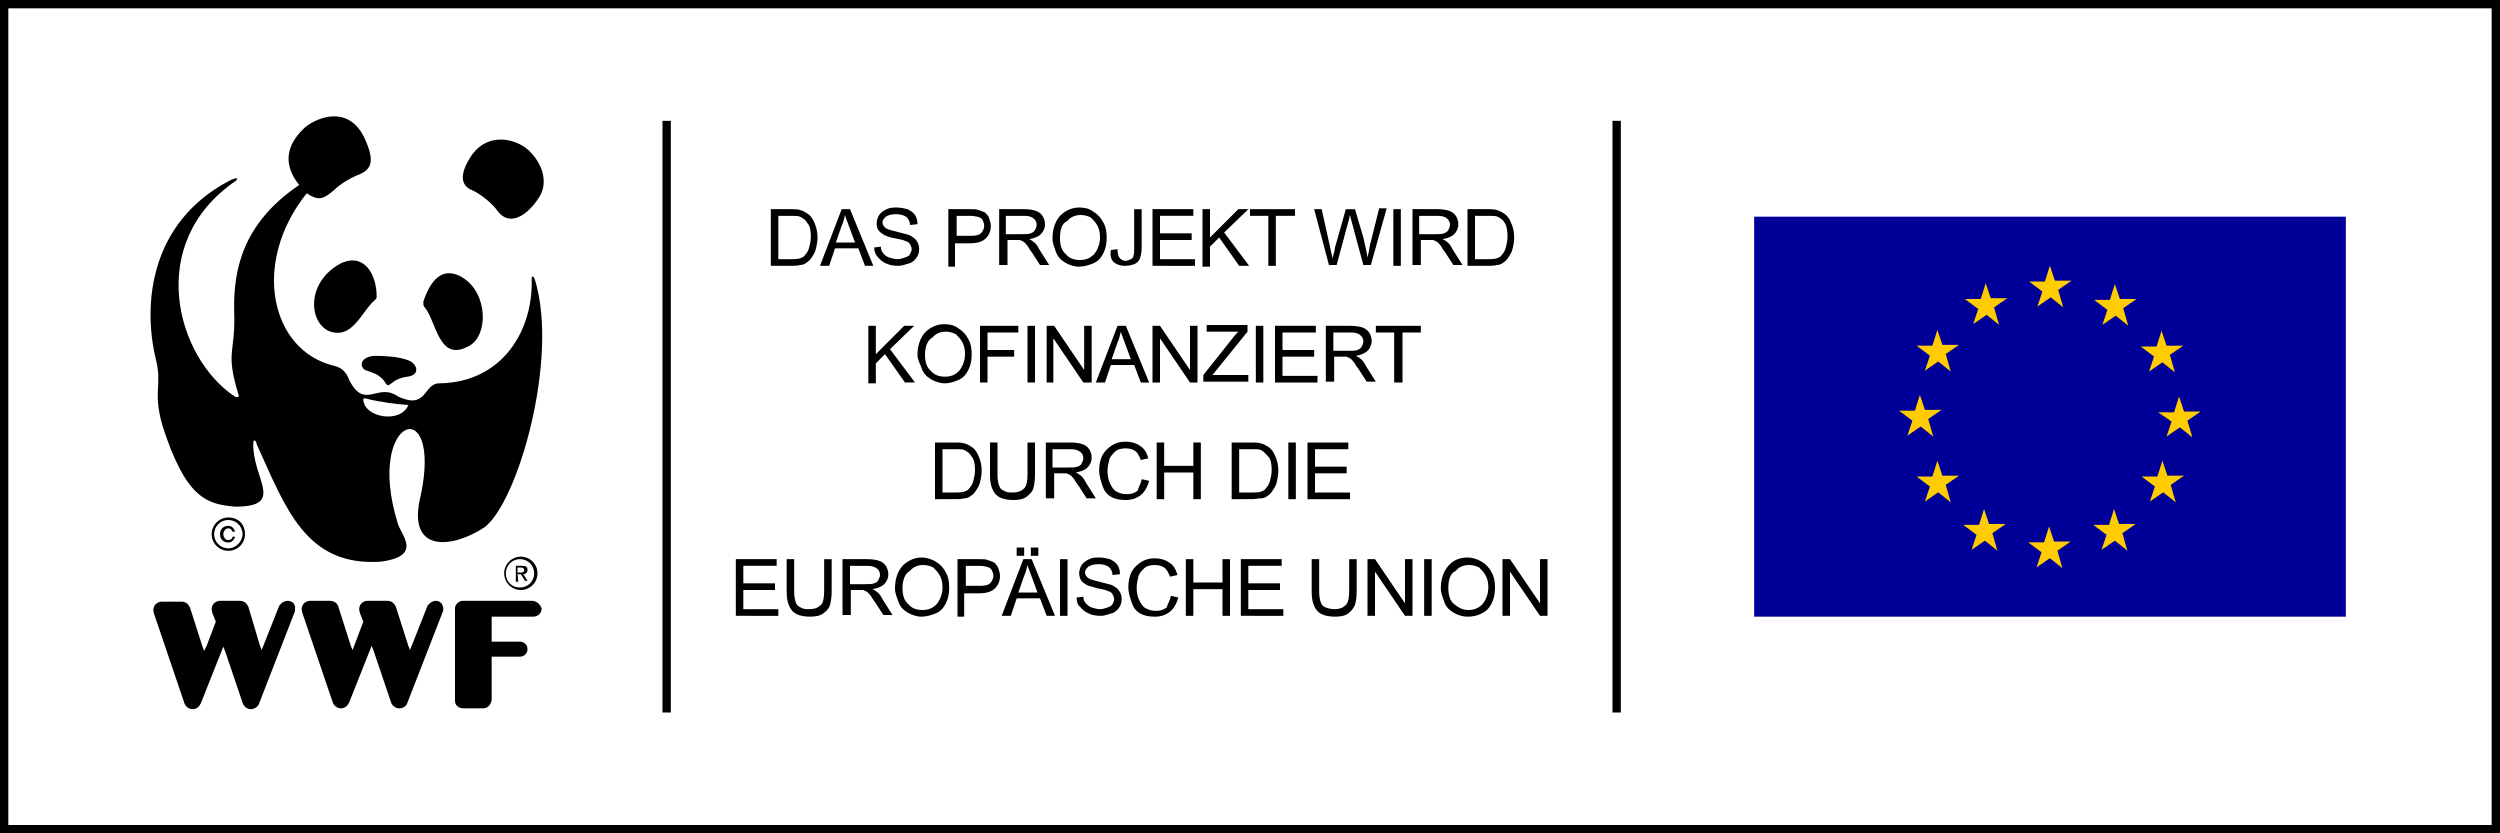 <?xml version="1.0" encoding="utf-8"?>
<!-- Generator: Adobe Illustrator 20.1.0, SVG Export Plug-In . SVG Version: 6.00 Build 0)  -->
<svg version="1.1" id="Ebene_1" xmlns="http://www.w3.org/2000/svg" xmlns:xlink="http://www.w3.org/1999/xlink" x="0px" y="0px"
	 viewBox="0 0 300 100" style="enable-background:new 0 0 300 100;" xml:space="preserve">
<rect x="0" y="0" width="300" height="100" fill="#808080" stroke="none"/>
<style type="text/css">
	.st0{fill:#FFFFFF;}
	.st1{fill:none;stroke:#000000;stroke-miterlimit:10;}
	.st2{fill:#000099;}
	.st3{fill:#FFCC00;}
</style>
<g>
	<rect x="0.5" y="0.5" class="st0" width="299" height="99"/>
	<path d="M299,1v98H1V1H299 M300,0H0v100h300V0L300,0z"/>
</g>
<g id="Logo">
	<path d="M34.5,72.1c-0.4,0-0.8,0.3-1,0.6l-1.9,4.8L31.4,78l-0.2-0.5l-1.4-4.7l0,0l0,0c-0.2-0.4-0.5-0.7-1-0.7h-2.4
		c-0.5,0-1,0.4-1,1c0,0.2,0.1,0.4,0.1,0.5l0.4,1l-1.1,2.9l-0.3,0.6l-0.2-0.5l-1.5-4.7l0,0l0,0c-0.2-0.4-0.5-0.7-1-0.7h-2.4
		c-0.5,0-1,0.4-1,1c0,0.2,0.1,0.4,0.1,0.5l3.6,10.6c0.1,0.4,0.5,0.8,1,0.8s0.8-0.3,1-0.7l2.5-6.3l0.2-0.5l0.2,0.5l2.1,6.2
		c0.1,0.4,0.5,0.8,1,0.8c0.4,0,0.9-0.3,1-0.7l4.2-10.8c0.1-0.2,0.1-0.3,0.1-0.4C35.5,72.5,35.1,72.1,34.5,72.1"/>
	<path d="M52.3,72.1c-0.4,0-0.8,0.3-1,0.6l-1.9,4.8L49.2,78L49,77.5l-1.5-4.7l0,0l0,0c-0.2-0.4-0.5-0.7-1-0.7h-2.4c-0.5,0-1,0.4-1,1
		c0,0.2,0.1,0.4,0.1,0.5l0.4,1l-1.1,2.9L42.3,78l-0.2-0.5l-1.5-4.7l0,0l0,0c-0.1-0.4-0.5-0.7-1-0.7h-2.4c-0.5,0-1,0.4-1,1
		c0,0.2,0.1,0.4,0.1,0.5l3.6,10.6c0.1,0.4,0.5,0.8,1,0.8s0.8-0.3,1-0.7l2.5-6.3l0.2-0.5l0.2,0.5l2.1,6.2c0.1,0.4,0.5,0.8,1,0.8
		s0.9-0.3,1-0.7l4.2-10.8c0.1-0.2,0.1-0.3,0.1-0.4C53.2,72.5,52.8,72.1,52.3,72.1"/>
	<path d="M63.8,72.1h-8.3c-0.4,0-0.9,0.4-0.9,0.9l0,0v2.1v9l0,0l0,0c0,0.5,0.4,0.9,1,0.9H58c0.5,0,0.9-0.4,1-1v-5.2c0,0,3.3,0,3.4,0
		c0.5,0,0.9-0.4,0.9-0.9S62.9,77,62.4,77H59v-3h5c0.5,0,1-0.4,1-1C64.8,72.5,64.4,72.1,63.8,72.1"/>
	<path d="M50.9,36.8c1.5,1.7,1.7,6.8,5.4,4.7c2.3-1.2,2.3-6.3-0.8-8.2c-2.5-1.5-3.9,0.5-4.7,2.9C50.8,36.5,50.8,36.7,50.9,36.8"/>
	<path d="M45,36c-1.6,1.3-2.7,4.9-5.6,3.7c-2.4-1.2-2.6-5.9,1.5-8.1c2.8-1.3,4.3,1.3,4.3,4C45.2,35.8,45.1,35.9,45,36"/>
	<path d="M48.9,45.2c1.6-0.2,1.2-1.6,0-2c-1.1-0.4-2.7-0.5-3.9-0.5c-2,0.1-1.9,1.6-0.9,1.8c0.8,0.3,1.3,0.4,2,1.2
		C46.8,47,46.6,45.5,48.9,45.2"/>
	<path d="M56.3,19.1c1.9-3.3,5.4-2.6,7.1-1.1c1.9,1.8,2.2,3.9,1.5,5.3c-1,1.9-3.5,4.3-5.2,2c-0.7-1-2.3-2.2-3.1-2.5
		C55.4,22.3,55.1,21.1,56.3,19.1"/>
	<path d="M64.2,33.6c-0.2-0.6-0.4-0.5-0.4-0.1c0.2,6-3.4,12.4-11.1,12.5c-1.9,0-1.4,3.2-4.9,1.6c-2.5-1.8-4,1.7-5.9-2
		c-0.4-1.1-1-1.5-1.8-1.7c-7.6-1.8-10-12.3-3.3-20.7c1.3,0.8,1.8,0.9,3.3-0.4c0.7-0.7,1.9-1.4,2.6-1.7c1.6-0.6,2.5-1.3,1.1-4.4
		c-1.8-4-5.4-2.8-7.1-1.5c-1.8,1.6-3.2,4-0.8,7c-6.8,4.6-7.9,10.2-7.8,15.1c0.2,5.2-1.1,4.7,0.5,10c0.2,0.4-0.2,0.4-0.4,0.3
		c-7-4.6-10.9-18.4,0.1-25.9c0.3-0.3,0.2-0.5-0.8,0c-9.5,5-10.4,14.8-8.8,21.4c0.8,3.2-0.4,3.8,0.8,8c2.8,8.7,5.3,9.4,8.7,9.7
		c6.2,0,2-3.4,2.2-7.7c0-0.3,0.3-0.4,0.4,0.2C34.3,61,36.7,68,45.7,67.4c5.2-0.7,2.3-3.3,2-4.7C43.8,50,53.1,47,50.5,59.4
		c-1.8,7.1,3.8,6.4,7.6,3.9C62.1,60.4,67.1,43.1,64.2,33.6 M49,48.6c-0.9,2.3-5.4,1.5-5.4-0.7c0-0.1,0.1-0.1,0.2-0.1
		C45.8,48.3,47.6,48.5,49,48.6C48.9,48.5,49,48.5,49,48.6"/>
	<path d="M29.1,64.1c0,0.9-0.8,1.7-1.7,1.7c-0.9,0-1.7-0.7-1.7-1.7c0-0.9,0.7-1.7,1.7-1.7C28.3,62.4,29.1,63.1,29.1,64.1 M27.4,62.1
		c-1.1,0-2,0.9-2,2s0.9,2,2,2s2-0.9,2-2C29.4,62.9,28.6,62.1,27.4,62.1"/>
	<path d="M27.9,64.4c0,0.3-0.3,0.4-0.5,0.4c-0.4,0-0.6-0.4-0.6-0.7c0-0.4,0.3-0.7,0.6-0.7c0.3,0,0.4,0.2,0.5,0.4h0.3
		c-0.1-0.4-0.4-0.7-0.8-0.7c-0.6,0-1,0.4-1,1s0.4,1,1,1c0.4,0,0.7-0.3,0.8-0.7L27.9,64.4L27.9,64.4z"/>
	<path d="M64.1,68.8c0,1-0.8,1.7-1.7,1.7c-1,0-1.7-0.7-1.7-1.7c0-0.9,0.7-1.7,1.7-1.7S64.1,67.9,64.1,68.8 M62.5,66.8
		c-1.1,0-2,0.9-2,2s0.9,2,2,2s2-0.9,2-2S63.6,66.8,62.5,66.8"/>
	<path d="M62.1,68.9h0.4l0.5,0.8h0.3l-0.5-0.8c0.3,0,0.5-0.2,0.5-0.5c0-0.4-0.2-0.5-0.7-0.5h-0.7v1.9h0.3L62.1,68.9 M62.1,68.7v-0.6
		h0.4c0.2,0,0.4,0.1,0.4,0.3c0,0.3-0.2,0.3-0.4,0.3L62.1,68.7L62.1,68.7z"/>
</g>
<g>
	<line class="st1" x1="80" y1="14.5" x2="80" y2="85.5"/>
</g>
<g>
	<line class="st1" x1="194" y1="14.5" x2="194" y2="85.5"/>
</g>
<g id="Flagge">
	<rect x="210.5" y="26" class="st2" width="71" height="48"/>
	<g id="stars" transform="translate(-18.714,-69.819)">
		<path id="flag_star_8_" class="st3" d="M258.4,135.9l-1.5-1.2l-1.6,1.1l0.6-1.8l-1.6-1.2h1.9l0.6-1.9l0.6,1.8h2l-1.6,1.1
			L258.4,135.9z"/>
		<path id="flag_star_9_" class="st3" d="M266.2,138l-1.5-1.2l-1.6,1.1l0.6-1.8l-1.6-1.2h1.9l0.6-1.9l0.6,1.8h2l-1.6,1.1L266.2,138z
			"/>
		<path id="flag_star_10_" class="st3" d="M274,135.9l-1.5-1.2l-1.6,1.1l0.6-1.8l-1.6-1.2h1.9l0.6-1.9l0.6,1.8h2l-1.6,1.1L274,135.9
			z"/>
		<path id="flag_star_11_" class="st3" d="M279.8,130.1l-1.5-1.2l-1.6,1.1l0.6-1.8l-1.6-1.2h1.9l0.6-1.9l0.6,1.8h2l-1.6,1.1
			L279.8,130.1z"/>
		<path id="flag_star" class="st3" d="M281.8,122.3l-1.5-1.2l-1.6,1.1l0.6-1.8l-1.6-1.1h1.9l0.6-1.9l0.6,1.8h2l-1.6,1.1L281.8,122.3
			z"/>
		<path id="flag_star_1_" class="st3" d="M279.7,114.5l-1.5-1.2l-1.6,1.1l0.6-1.8l-1.6-1.2h1.9l0.6-1.9l0.6,1.8h2l-1.6,1.1
			L279.7,114.5z"/>
		<path id="flag_star_2_" class="st3" d="M274.1,108.9l-1.5-1.2l-1.6,1.1l0.6-1.8l-1.6-1.2h1.9l0.6-1.9l0.6,1.8h2l-1.6,1.1
			L274.1,108.9z"/>
		<path id="flag_star_3_" class="st3" d="M266.3,106.7l-1.5-1.2l-1.6,1.1l0.6-1.8l-1.6-1.2h1.9l0.6-1.9l0.6,1.8h2l-1.6,1.1
			L266.3,106.7z"/>
		<path id="flag_star_4_" class="st3" d="M258.6,108.8l-1.5-1.2l-1.6,1.1l0.6-1.8l-1.6-1.2h1.9l0.6-1.9l0.6,1.8h2l-1.6,1.1
			L258.6,108.8z"/>
		<path id="flag_star_5_" class="st3" d="M252.8,114.4l-1.5-1.2l-1.6,1.1l0.6-1.8l-1.6-1.2h1.9l0.6-1.9l0.6,1.8h2l-1.6,1.1
			L252.8,114.4z"/>
		<path id="flag_star_6_" class="st3" d="M250.7,122.2l-1.5-1.2l-1.6,1.1l0.6-1.8l-1.6-1.2h1.9l0.6-1.9l0.6,1.8h2l-1.6,1.1
			L250.7,122.2z"/>
		<path id="flag_star_7_" class="st3" d="M252.8,130.1l-1.5-1.2l-1.6,1.1l0.6-1.8l-1.6-1.2h1.9l0.6-1.9l0.6,1.8h2l-1.6,1.1
			L252.8,130.1z"/>
	</g>
</g>
<g>
	<path d="M92.5,31.9v-6.8h2.3c0.5,0,0.9,0,1.2,0.1c0.4,0.1,0.7,0.3,1,0.5c0.4,0.3,0.6,0.7,0.8,1.2c0.2,0.5,0.3,1,0.3,1.6
		c0,0.5-0.1,1-0.2,1.4c-0.1,0.4-0.3,0.7-0.5,1c-0.2,0.3-0.4,0.5-0.6,0.6c-0.2,0.2-0.5,0.3-0.8,0.3c-0.3,0.1-0.7,0.1-1.1,0.1H92.5z
		 M93.4,31.1h1.5c0.4,0,0.8,0,1.1-0.1c0.3-0.1,0.5-0.2,0.6-0.4c0.2-0.2,0.4-0.5,0.5-0.9s0.2-0.8,0.2-1.3c0-0.7-0.1-1.3-0.4-1.6
		c-0.2-0.4-0.5-0.6-0.9-0.8c-0.2-0.1-0.6-0.1-1.2-0.1h-1.4V31.1z"/>
	<path d="M98.4,31.9l2.6-6.8h1l2.8,6.8h-1l-0.8-2.1h-2.8l-0.7,2.1H98.4z M100.3,29.1h2.3l-0.7-1.9c-0.2-0.6-0.4-1-0.5-1.4
		c-0.1,0.4-0.2,0.9-0.4,1.3L100.3,29.1z"/>
	<path d="M104.9,29.7l0.8-0.1c0,0.3,0.1,0.6,0.3,0.8c0.1,0.2,0.4,0.4,0.7,0.5c0.3,0.1,0.7,0.2,1,0.2c0.3,0,0.6-0.1,0.9-0.2
		s0.5-0.2,0.6-0.4c0.1-0.2,0.2-0.4,0.2-0.6c0-0.2-0.1-0.4-0.2-0.6c-0.1-0.2-0.3-0.3-0.6-0.4c-0.2-0.1-0.6-0.2-1.2-0.3
		c-0.6-0.1-1.1-0.3-1.3-0.4c-0.3-0.2-0.6-0.4-0.7-0.6c-0.2-0.3-0.2-0.5-0.2-0.8c0-0.3,0.1-0.7,0.3-1c0.2-0.3,0.5-0.5,0.9-0.7
		c0.4-0.2,0.8-0.2,1.2-0.2c0.5,0,0.9,0.1,1.3,0.2c0.4,0.2,0.7,0.4,0.9,0.7c0.2,0.3,0.3,0.7,0.3,1.1l-0.9,0.1c0-0.4-0.2-0.8-0.5-1
		c-0.3-0.2-0.7-0.3-1.2-0.3c-0.5,0-0.9,0.1-1.2,0.3c-0.2,0.2-0.4,0.4-0.4,0.7c0,0.2,0.1,0.4,0.3,0.6c0.2,0.2,0.6,0.3,1.4,0.5
		c0.7,0.2,1.2,0.3,1.5,0.4c0.4,0.2,0.7,0.4,0.9,0.7c0.2,0.3,0.3,0.6,0.3,1c0,0.4-0.1,0.7-0.3,1c-0.2,0.3-0.5,0.6-0.9,0.7
		s-0.8,0.3-1.3,0.3c-0.6,0-1.1-0.1-1.5-0.3c-0.4-0.2-0.7-0.4-1-0.8C105.1,30.6,104.9,30.2,104.9,29.7z"/>
	<path d="M113.8,31.9v-6.8h2.6c0.5,0,0.8,0,1,0.1c0.3,0.1,0.6,0.2,0.8,0.3c0.2,0.2,0.4,0.4,0.5,0.7c0.1,0.3,0.2,0.6,0.2,0.9
		c0,0.6-0.2,1.1-0.6,1.5s-1,0.6-2,0.6h-1.7v2.8H113.8z M114.7,28.3h1.8c0.6,0,1-0.1,1.2-0.3c0.2-0.2,0.4-0.5,0.4-0.9
		c0-0.3-0.1-0.5-0.2-0.7c-0.1-0.2-0.3-0.3-0.6-0.4c-0.2,0-0.4-0.1-0.8-0.1h-1.7V28.3z"/>
	<path d="M119.9,31.9v-6.8h3c0.6,0,1.1,0.1,1.4,0.2c0.3,0.1,0.6,0.3,0.8,0.6c0.2,0.3,0.3,0.7,0.3,1c0,0.5-0.2,0.9-0.5,1.2
		c-0.3,0.3-0.8,0.5-1.4,0.6c0.2,0.1,0.4,0.2,0.5,0.3c0.3,0.2,0.5,0.5,0.7,0.9l1.2,1.9h-1.1l-0.9-1.4c-0.3-0.4-0.5-0.7-0.6-0.9
		c-0.2-0.2-0.3-0.4-0.5-0.5c-0.1-0.1-0.3-0.1-0.4-0.2c-0.1,0-0.3,0-0.5,0h-1v3H119.9z M120.8,28.1h1.9c0.4,0,0.7,0,1-0.1
		c0.2-0.1,0.4-0.2,0.5-0.4c0.1-0.2,0.2-0.4,0.2-0.6c0-0.3-0.1-0.6-0.4-0.8c-0.2-0.2-0.6-0.3-1.1-0.3h-2.2V28.1z"/>
	<path d="M126.3,28.6c0-1.1,0.3-2,0.9-2.7c0.6-0.6,1.4-1,2.3-1c0.6,0,1.2,0.1,1.7,0.5c0.5,0.3,0.9,0.7,1.2,1.3
		c0.3,0.5,0.4,1.1,0.4,1.8c0,0.7-0.1,1.3-0.4,1.9s-0.7,1-1.2,1.2s-1.1,0.4-1.7,0.4c-0.6,0-1.2-0.2-1.7-0.5c-0.5-0.3-0.9-0.7-1.1-1.3
		S126.3,29.2,126.3,28.6z M127.2,28.6c0,0.8,0.2,1.5,0.7,1.9c0.4,0.5,1,0.7,1.7,0.7c0.7,0,1.2-0.2,1.7-0.7c0.4-0.5,0.7-1.2,0.7-2
		c0-0.6-0.1-1-0.3-1.4c-0.2-0.4-0.5-0.7-0.8-1c-0.4-0.2-0.8-0.3-1.2-0.3c-0.6,0-1.2,0.2-1.6,0.7C127.4,26.8,127.2,27.6,127.2,28.6z"
		/>
	<path d="M133.3,30l0.8-0.1c0,0.5,0.1,0.9,0.3,1.1c0.2,0.2,0.4,0.3,0.7,0.3c0.2,0,0.4-0.1,0.6-0.2s0.3-0.2,0.3-0.4
		c0.1-0.2,0.1-0.5,0.1-0.9v-4.7h0.9v4.6c0,0.6-0.1,1-0.2,1.3c-0.1,0.3-0.4,0.6-0.7,0.7s-0.6,0.2-1.1,0.2c-0.6,0-1.1-0.2-1.4-0.5
		S133.2,30.6,133.3,30z"/>
	<path d="M138.3,31.9v-6.8h4.9v0.8h-4V28h3.8v0.8h-3.8v2.3h4.2v0.8H138.3z"/>
	<path d="M144.3,31.9v-6.8h0.9v3.4l3.4-3.4h1.2l-2.9,2.8l3,4h-1.2l-2.4-3.4l-1.1,1.1v2.4H144.3z"/>
	<path d="M152.2,31.9v-6H150v-0.8h5.4v0.8h-2.3v6H152.2z"/>
	<path d="M159.5,31.9l-1.8-6.8h0.9l1,4.5c0.1,0.5,0.2,0.9,0.3,1.4c0.2-0.7,0.3-1.1,0.3-1.3l1.3-4.6h1.1l1,3.4
		c0.2,0.9,0.4,1.7,0.5,2.4c0.1-0.4,0.2-0.9,0.3-1.5l1.1-4.4h0.9l-1.9,6.8h-0.9l-1.4-5.2c-0.1-0.4-0.2-0.7-0.2-0.8
		c-0.1,0.3-0.1,0.6-0.2,0.8l-1.4,5.2H159.5z"/>
	<path d="M167.2,31.9v-6.8h0.9v6.8H167.2z"/>
	<path d="M169.5,31.9v-6.8h3c0.6,0,1.1,0.1,1.4,0.2c0.3,0.1,0.6,0.3,0.8,0.6c0.2,0.3,0.3,0.7,0.3,1c0,0.5-0.2,0.9-0.5,1.2
		c-0.3,0.3-0.8,0.5-1.4,0.6c0.2,0.1,0.4,0.2,0.5,0.3c0.3,0.2,0.5,0.5,0.7,0.9l1.2,1.9h-1.1l-0.9-1.4c-0.3-0.4-0.5-0.7-0.6-0.9
		c-0.2-0.2-0.3-0.4-0.5-0.5c-0.1-0.1-0.3-0.1-0.4-0.2c-0.1,0-0.3,0-0.5,0h-1v3H169.5z M170.4,28.1h1.9c0.4,0,0.7,0,1-0.1
		c0.2-0.1,0.4-0.2,0.5-0.4c0.1-0.2,0.2-0.4,0.2-0.6c0-0.3-0.1-0.6-0.4-0.8c-0.2-0.2-0.6-0.3-1.1-0.3h-2.2V28.1z"/>
	<path d="M176.1,31.9v-6.8h2.3c0.5,0,0.9,0,1.2,0.1c0.4,0.1,0.7,0.3,1,0.5c0.4,0.3,0.6,0.7,0.8,1.2s0.3,1,0.3,1.6
		c0,0.5-0.1,1-0.2,1.4c-0.1,0.4-0.3,0.7-0.5,1s-0.4,0.5-0.6,0.6c-0.2,0.2-0.5,0.3-0.8,0.3c-0.3,0.1-0.7,0.1-1.1,0.1H176.1z
		 M177,31.1h1.5c0.4,0,0.8,0,1.1-0.1s0.5-0.2,0.6-0.4c0.2-0.2,0.4-0.5,0.5-0.9s0.2-0.8,0.2-1.3c0-0.7-0.1-1.3-0.3-1.6
		c-0.2-0.4-0.5-0.6-0.9-0.8c-0.2-0.1-0.6-0.1-1.2-0.1H177V31.1z"/>
	<path d="M104.2,45.9v-6.8h0.9v3.4l3.4-3.4h1.2l-2.9,2.8l3,4h-1.2l-2.4-3.4l-1.1,1.1v2.4H104.2z"/>
	<path d="M110.1,42.6c0-1.1,0.3-2,0.9-2.7c0.6-0.6,1.4-1,2.3-1c0.6,0,1.2,0.1,1.7,0.5c0.5,0.3,0.9,0.7,1.2,1.3
		c0.3,0.5,0.4,1.1,0.4,1.8c0,0.7-0.1,1.3-0.4,1.9s-0.7,1-1.2,1.2S114,46,113.4,46c-0.6,0-1.2-0.2-1.7-0.5c-0.5-0.3-0.9-0.7-1.1-1.3
		S110.1,43.2,110.1,42.6z M111,42.6c0,0.8,0.2,1.5,0.7,1.9c0.4,0.5,1,0.7,1.7,0.7c0.7,0,1.2-0.2,1.7-0.7c0.4-0.5,0.7-1.2,0.7-2
		c0-0.6-0.1-1-0.3-1.4c-0.2-0.4-0.5-0.7-0.8-1c-0.4-0.2-0.8-0.3-1.2-0.3c-0.6,0-1.2,0.2-1.6,0.7C111.3,40.8,111,41.6,111,42.6z"/>
	<path d="M117.6,45.9v-6.8h4.6v0.8h-3.7V42h3.2v0.8h-3.2v3.1H117.6z"/>
	<path d="M123.3,45.9v-6.8h0.9v6.8H123.3z"/>
	<path d="M125.6,45.9v-6.8h0.9l3.6,5.3v-5.3h0.9v6.8H130l-3.6-5.3v5.3H125.6z"/>
	<path d="M131.5,45.9l2.6-6.8h1l2.8,6.8h-1l-0.8-2.1h-2.8l-0.7,2.1H131.5z M133.4,43.1h2.3l-0.7-1.9c-0.2-0.6-0.4-1-0.5-1.4
		c-0.1,0.4-0.2,0.9-0.4,1.3L133.4,43.1z"/>
	<path d="M138.3,45.9v-6.8h0.9l3.6,5.3v-5.3h0.9v6.8h-0.9l-3.6-5.3v5.3H138.3z"/>
	<path d="M144.4,45.9V45l3.5-4.4c0.2-0.3,0.5-0.6,0.7-0.8h-3.8v-0.8h4.9v0.8l-3.8,4.7l-0.4,0.5h4.3v0.8H144.4z"/>
	<path d="M150.7,45.9v-6.8h0.9v6.8H150.7z"/>
	<path d="M153,45.9v-6.8h4.9v0.8h-4V42h3.8v0.8h-3.8v2.3h4.2v0.8H153z"/>
	<path d="M159.1,45.9v-6.8h3c0.6,0,1.1,0.1,1.4,0.2c0.3,0.1,0.6,0.3,0.8,0.6c0.2,0.3,0.3,0.7,0.3,1c0,0.5-0.2,0.9-0.5,1.2
		c-0.3,0.3-0.8,0.5-1.4,0.6c0.2,0.1,0.4,0.2,0.5,0.3c0.3,0.2,0.5,0.5,0.7,0.9l1.2,1.9H164l-0.9-1.4c-0.3-0.4-0.5-0.7-0.6-0.9
		c-0.2-0.2-0.3-0.4-0.5-0.5c-0.1-0.1-0.3-0.1-0.4-0.2c-0.1,0-0.3,0-0.5,0h-1v3H159.1z M160,42.1h1.9c0.4,0,0.7,0,1-0.1
		c0.2-0.1,0.4-0.2,0.5-0.4c0.1-0.2,0.2-0.4,0.2-0.6c0-0.3-0.1-0.6-0.4-0.8c-0.2-0.2-0.6-0.3-1.1-0.3H160V42.1z"/>
	<path d="M167.3,45.9v-6h-2.2v-0.8h5.4v0.8h-2.2v6H167.3z"/>
	<path d="M112.2,59.9v-6.8h2.3c0.5,0,0.9,0,1.2,0.1c0.4,0.1,0.7,0.3,1,0.5c0.4,0.3,0.6,0.7,0.8,1.2c0.2,0.5,0.3,1,0.3,1.6
		c0,0.5-0.1,1-0.2,1.4c-0.1,0.4-0.3,0.7-0.5,1c-0.2,0.3-0.4,0.5-0.6,0.6c-0.2,0.2-0.5,0.3-0.8,0.3c-0.3,0.1-0.7,0.1-1.1,0.1H112.2z
		 M113.1,59.1h1.5c0.4,0,0.8,0,1.1-0.1c0.3-0.1,0.5-0.2,0.6-0.4c0.2-0.2,0.4-0.5,0.5-0.9s0.2-0.8,0.2-1.3c0-0.7-0.1-1.3-0.4-1.6
		c-0.2-0.4-0.5-0.6-0.9-0.8c-0.2-0.1-0.6-0.1-1.2-0.1h-1.4V59.1z"/>
	<path d="M123.3,53.1h0.9V57c0,0.7-0.1,1.2-0.2,1.6s-0.4,0.7-0.8,1c-0.4,0.3-0.9,0.4-1.6,0.4c-0.6,0-1.2-0.1-1.6-0.3
		c-0.4-0.2-0.7-0.5-0.9-1c-0.2-0.4-0.3-1-0.3-1.7v-3.9h0.9V57c0,0.6,0.1,1,0.2,1.3c0.1,0.3,0.3,0.5,0.6,0.6c0.3,0.2,0.6,0.2,1,0.2
		c0.7,0,1.1-0.2,1.4-0.5c0.3-0.3,0.4-0.9,0.4-1.7V53.1z"/>
	<path d="M125.5,59.9v-6.8h3c0.6,0,1.1,0.1,1.4,0.2s0.6,0.3,0.8,0.6c0.2,0.3,0.3,0.7,0.3,1c0,0.5-0.2,0.9-0.5,1.2s-0.8,0.5-1.4,0.6
		c0.2,0.1,0.4,0.2,0.5,0.3c0.3,0.2,0.5,0.5,0.7,0.9l1.2,1.9h-1.1l-0.9-1.4c-0.3-0.4-0.5-0.7-0.6-0.9c-0.2-0.2-0.3-0.4-0.5-0.5
		c-0.1-0.1-0.3-0.1-0.4-0.2c-0.1,0-0.3,0-0.5,0h-1v3H125.5z M126.4,56.1h1.9c0.4,0,0.7,0,1-0.1s0.4-0.2,0.5-0.4
		c0.1-0.2,0.2-0.4,0.2-0.6c0-0.3-0.1-0.6-0.4-0.8s-0.6-0.3-1.1-0.3h-2.2V56.1z"/>
	<path d="M137,57.5l0.9,0.2c-0.2,0.7-0.5,1.3-1,1.7c-0.5,0.4-1.1,0.6-1.8,0.6c-0.7,0-1.3-0.1-1.8-0.4c-0.5-0.3-0.8-0.7-1-1.3
		c-0.2-0.6-0.4-1.2-0.4-1.8c0-0.7,0.1-1.3,0.4-1.9c0.3-0.5,0.7-0.9,1.2-1.2c0.5-0.3,1-0.4,1.6-0.4c0.7,0,1.3,0.2,1.7,0.5
		c0.5,0.3,0.8,0.8,1,1.5l-0.9,0.2c-0.2-0.5-0.4-0.9-0.7-1.1s-0.7-0.3-1.1-0.3c-0.5,0-1,0.1-1.3,0.4s-0.6,0.6-0.7,1s-0.2,0.9-0.2,1.3
		c0,0.6,0.1,1.1,0.3,1.5c0.2,0.4,0.4,0.8,0.8,1c0.4,0.2,0.7,0.3,1.2,0.3c0.5,0,0.9-0.1,1.3-0.4C136.6,58.5,136.9,58.1,137,57.5z"/>
	<path d="M138.8,59.9v-6.8h0.9v2.8h3.5v-2.8h0.9v6.8h-0.9v-3.2h-3.5v3.2H138.8z"/>
	<path d="M147.8,59.9v-6.8h2.3c0.5,0,0.9,0,1.2,0.1c0.4,0.1,0.7,0.3,1,0.5c0.4,0.3,0.6,0.7,0.8,1.2c0.2,0.5,0.3,1,0.3,1.6
		c0,0.5-0.1,1-0.2,1.4c-0.1,0.4-0.3,0.7-0.5,1c-0.2,0.3-0.4,0.5-0.6,0.6c-0.2,0.2-0.5,0.3-0.8,0.3s-0.7,0.1-1.1,0.1H147.8z
		 M148.7,59.1h1.5c0.4,0,0.8,0,1.1-0.1c0.3-0.1,0.5-0.2,0.6-0.4c0.2-0.2,0.4-0.5,0.5-0.9s0.2-0.8,0.2-1.3c0-0.7-0.1-1.3-0.4-1.6
		s-0.5-0.6-0.9-0.8c-0.2-0.1-0.6-0.1-1.2-0.1h-1.4V59.1z"/>
	<path d="M154.6,59.9v-6.8h0.9v6.8H154.6z"/>
	<path d="M156.9,59.9v-6.8h4.9v0.8h-4V56h3.8v0.8h-3.8v2.3h4.2v0.8H156.9z"/>
	<path d="M88.3,73.9v-6.8h4.9v0.8h-4V70H93v0.8h-3.8v2.3h4.2v0.8H88.3z"/>
	<path d="M98.9,67.1h0.9V71c0,0.7-0.1,1.2-0.2,1.6s-0.4,0.7-0.8,1c-0.4,0.3-0.9,0.4-1.6,0.4c-0.6,0-1.2-0.1-1.6-0.3
		c-0.4-0.2-0.7-0.5-0.9-1c-0.2-0.4-0.3-1-0.3-1.7v-3.9h0.9V71c0,0.6,0.1,1,0.2,1.3c0.1,0.3,0.3,0.5,0.6,0.6c0.3,0.2,0.6,0.2,1,0.2
		c0.7,0,1.1-0.2,1.4-0.5c0.3-0.3,0.4-0.9,0.4-1.7V67.1z"/>
	<path d="M101.1,73.9v-6.8h3c0.6,0,1.1,0.1,1.4,0.2s0.6,0.3,0.8,0.6c0.2,0.3,0.3,0.7,0.3,1c0,0.5-0.2,0.9-0.5,1.2s-0.8,0.5-1.4,0.6
		c0.2,0.1,0.4,0.2,0.5,0.3c0.3,0.2,0.5,0.5,0.7,0.9l1.2,1.9h-1.1l-0.9-1.4c-0.3-0.4-0.5-0.7-0.6-0.9c-0.2-0.2-0.3-0.4-0.5-0.5
		c-0.1-0.1-0.3-0.1-0.4-0.2c-0.1,0-0.3,0-0.5,0h-1v3H101.1z M102,70.1h1.9c0.4,0,0.7,0,1-0.1s0.4-0.2,0.5-0.4
		c0.1-0.2,0.2-0.4,0.2-0.6c0-0.3-0.1-0.6-0.4-0.8s-0.6-0.3-1.1-0.3H102V70.1z"/>
	<path d="M107.4,70.6c0-1.1,0.3-2,0.9-2.7c0.6-0.6,1.4-1,2.3-1c0.6,0,1.2,0.2,1.7,0.5c0.5,0.3,0.9,0.7,1.2,1.3
		c0.3,0.5,0.4,1.1,0.4,1.8c0,0.7-0.1,1.3-0.4,1.9s-0.7,1-1.2,1.2s-1.1,0.4-1.7,0.4c-0.6,0-1.2-0.2-1.7-0.5c-0.5-0.3-0.9-0.7-1.1-1.3
		S107.4,71.2,107.4,70.6z M108.3,70.6c0,0.8,0.2,1.5,0.7,1.9c0.4,0.5,1,0.7,1.7,0.7c0.7,0,1.2-0.2,1.7-0.7c0.4-0.5,0.7-1.2,0.7-2
		c0-0.6-0.1-1-0.3-1.4c-0.2-0.4-0.5-0.7-0.8-1c-0.4-0.2-0.8-0.3-1.2-0.3c-0.6,0-1.2,0.2-1.6,0.7C108.6,68.8,108.3,69.6,108.3,70.6z"
		/>
	<path d="M114.9,73.9v-6.8h2.6c0.5,0,0.8,0,1,0.1c0.3,0.1,0.6,0.2,0.8,0.3c0.2,0.2,0.4,0.4,0.5,0.7c0.1,0.3,0.2,0.6,0.2,0.9
		c0,0.6-0.2,1.1-0.6,1.5s-1,0.6-2,0.6h-1.7v2.8H114.9z M115.8,70.3h1.8c0.6,0,1-0.1,1.2-0.3c0.2-0.2,0.4-0.5,0.4-0.9
		c0-0.3-0.1-0.5-0.2-0.7c-0.1-0.2-0.3-0.3-0.6-0.4c-0.2,0-0.4-0.1-0.8-0.1h-1.7V70.3z"/>
	<path d="M120.2,73.9l2.6-6.8h1l2.8,6.8h-1l-0.8-2.1h-2.8l-0.7,2.1H120.2z M122,66.7v-1h0.9v1H122z M122.2,71.1h2.3l-0.7-1.9
		c-0.2-0.6-0.4-1-0.5-1.4c-0.1,0.4-0.2,0.9-0.4,1.3L122.2,71.1z M123.7,66.7v-1h0.9v1H123.7z"/>
	<path d="M127.2,73.9v-6.8h0.9v6.8H127.2z"/>
	<path d="M129.2,71.7l0.8-0.1c0,0.3,0.1,0.6,0.3,0.8s0.4,0.4,0.7,0.5c0.3,0.1,0.7,0.2,1,0.2c0.3,0,0.6-0.1,0.9-0.2
		c0.3-0.1,0.5-0.2,0.6-0.4c0.1-0.2,0.2-0.4,0.2-0.6c0-0.2-0.1-0.4-0.2-0.6s-0.3-0.3-0.6-0.4c-0.2-0.1-0.6-0.2-1.2-0.3
		c-0.6-0.2-1.1-0.3-1.3-0.4c-0.3-0.2-0.6-0.4-0.7-0.6s-0.2-0.5-0.2-0.8c0-0.3,0.1-0.7,0.3-1c0.2-0.3,0.5-0.5,0.9-0.7
		c0.4-0.2,0.8-0.2,1.2-0.2c0.5,0,0.9,0.1,1.3,0.2c0.4,0.2,0.7,0.4,0.9,0.7c0.2,0.3,0.3,0.7,0.3,1.1l-0.9,0.1c0-0.4-0.2-0.8-0.5-1
		s-0.7-0.3-1.2-0.3c-0.5,0-0.9,0.1-1.2,0.3c-0.2,0.2-0.4,0.4-0.4,0.7c0,0.2,0.1,0.4,0.3,0.6c0.2,0.2,0.6,0.3,1.4,0.5
		c0.7,0.2,1.2,0.3,1.5,0.4c0.4,0.2,0.7,0.4,0.9,0.7c0.2,0.3,0.3,0.6,0.3,1c0,0.4-0.1,0.7-0.3,1s-0.5,0.6-0.9,0.7s-0.8,0.3-1.3,0.3
		c-0.6,0-1.1-0.1-1.5-0.3c-0.4-0.2-0.7-0.4-1-0.8C129.3,72.6,129.2,72.2,129.2,71.7z"/>
	<path d="M140.5,71.5l0.9,0.2c-0.2,0.7-0.5,1.3-1,1.7c-0.5,0.4-1.1,0.6-1.8,0.6c-0.7,0-1.3-0.1-1.8-0.4c-0.5-0.3-0.8-0.7-1-1.3
		c-0.2-0.6-0.4-1.2-0.4-1.8c0-0.7,0.1-1.3,0.4-1.9c0.3-0.5,0.7-0.9,1.2-1.2c0.5-0.3,1-0.4,1.6-0.4c0.7,0,1.3,0.2,1.7,0.5
		c0.5,0.3,0.8,0.8,1,1.5l-0.9,0.2c-0.2-0.5-0.4-0.9-0.7-1.1s-0.7-0.3-1.1-0.3c-0.5,0-1,0.1-1.3,0.4s-0.6,0.6-0.7,1s-0.2,0.9-0.2,1.3
		c0,0.6,0.1,1.1,0.3,1.5c0.2,0.4,0.4,0.8,0.8,1c0.4,0.2,0.7,0.3,1.2,0.3c0.5,0,0.9-0.1,1.3-0.4C140.1,72.5,140.4,72.1,140.5,71.5z"
		/>
	<path d="M142.3,73.9v-6.8h0.9v2.8h3.5v-2.8h0.9v6.8h-0.9v-3.2h-3.5v3.2H142.3z"/>
	<path d="M148.9,73.9v-6.8h4.9v0.8h-4V70h3.8v0.8h-3.8v2.3h4.2v0.8H148.9z"/>
	<path d="M161.9,67.1h0.9V71c0,0.7-0.1,1.2-0.2,1.6c-0.2,0.4-0.4,0.7-0.8,1c-0.4,0.3-0.9,0.4-1.6,0.4c-0.6,0-1.2-0.1-1.6-0.3
		c-0.4-0.2-0.7-0.5-0.9-1c-0.2-0.4-0.3-1-0.3-1.7v-3.9h0.9V71c0,0.6,0.1,1,0.2,1.3c0.1,0.3,0.3,0.5,0.6,0.6s0.6,0.2,1,0.2
		c0.7,0,1.1-0.2,1.4-0.5c0.3-0.3,0.4-0.9,0.4-1.7V67.1z"/>
	<path d="M164.1,73.9v-6.8h0.9l3.6,5.3v-5.3h0.9v6.8h-0.9l-3.6-5.3v5.3H164.1z"/>
	<path d="M170.9,73.9v-6.8h0.9v6.8H170.9z"/>
	<path d="M172.9,70.6c0-1.1,0.3-2,0.9-2.7s1.4-1,2.3-1c0.6,0,1.2,0.2,1.7,0.5s0.9,0.7,1.2,1.3c0.3,0.5,0.4,1.1,0.4,1.8
		c0,0.7-0.1,1.3-0.4,1.9s-0.7,1-1.2,1.2c-0.5,0.3-1.1,0.4-1.7,0.4c-0.6,0-1.2-0.2-1.7-0.5c-0.5-0.3-0.9-0.7-1.1-1.3
		S172.9,71.2,172.9,70.6z M173.8,70.6c0,0.8,0.2,1.5,0.7,1.9s1,0.7,1.7,0.7c0.7,0,1.2-0.2,1.7-0.7c0.4-0.5,0.7-1.2,0.7-2
		c0-0.6-0.1-1-0.3-1.4c-0.2-0.4-0.5-0.7-0.8-1c-0.4-0.2-0.8-0.3-1.2-0.3c-0.6,0-1.2,0.2-1.6,0.7C174,68.8,173.8,69.6,173.8,70.6z"/>
	<path d="M180.3,73.9v-6.8h0.9l3.6,5.3v-5.3h0.9v6.8h-0.9l-3.6-5.3v5.3H180.3z"/>
</g>
</svg>